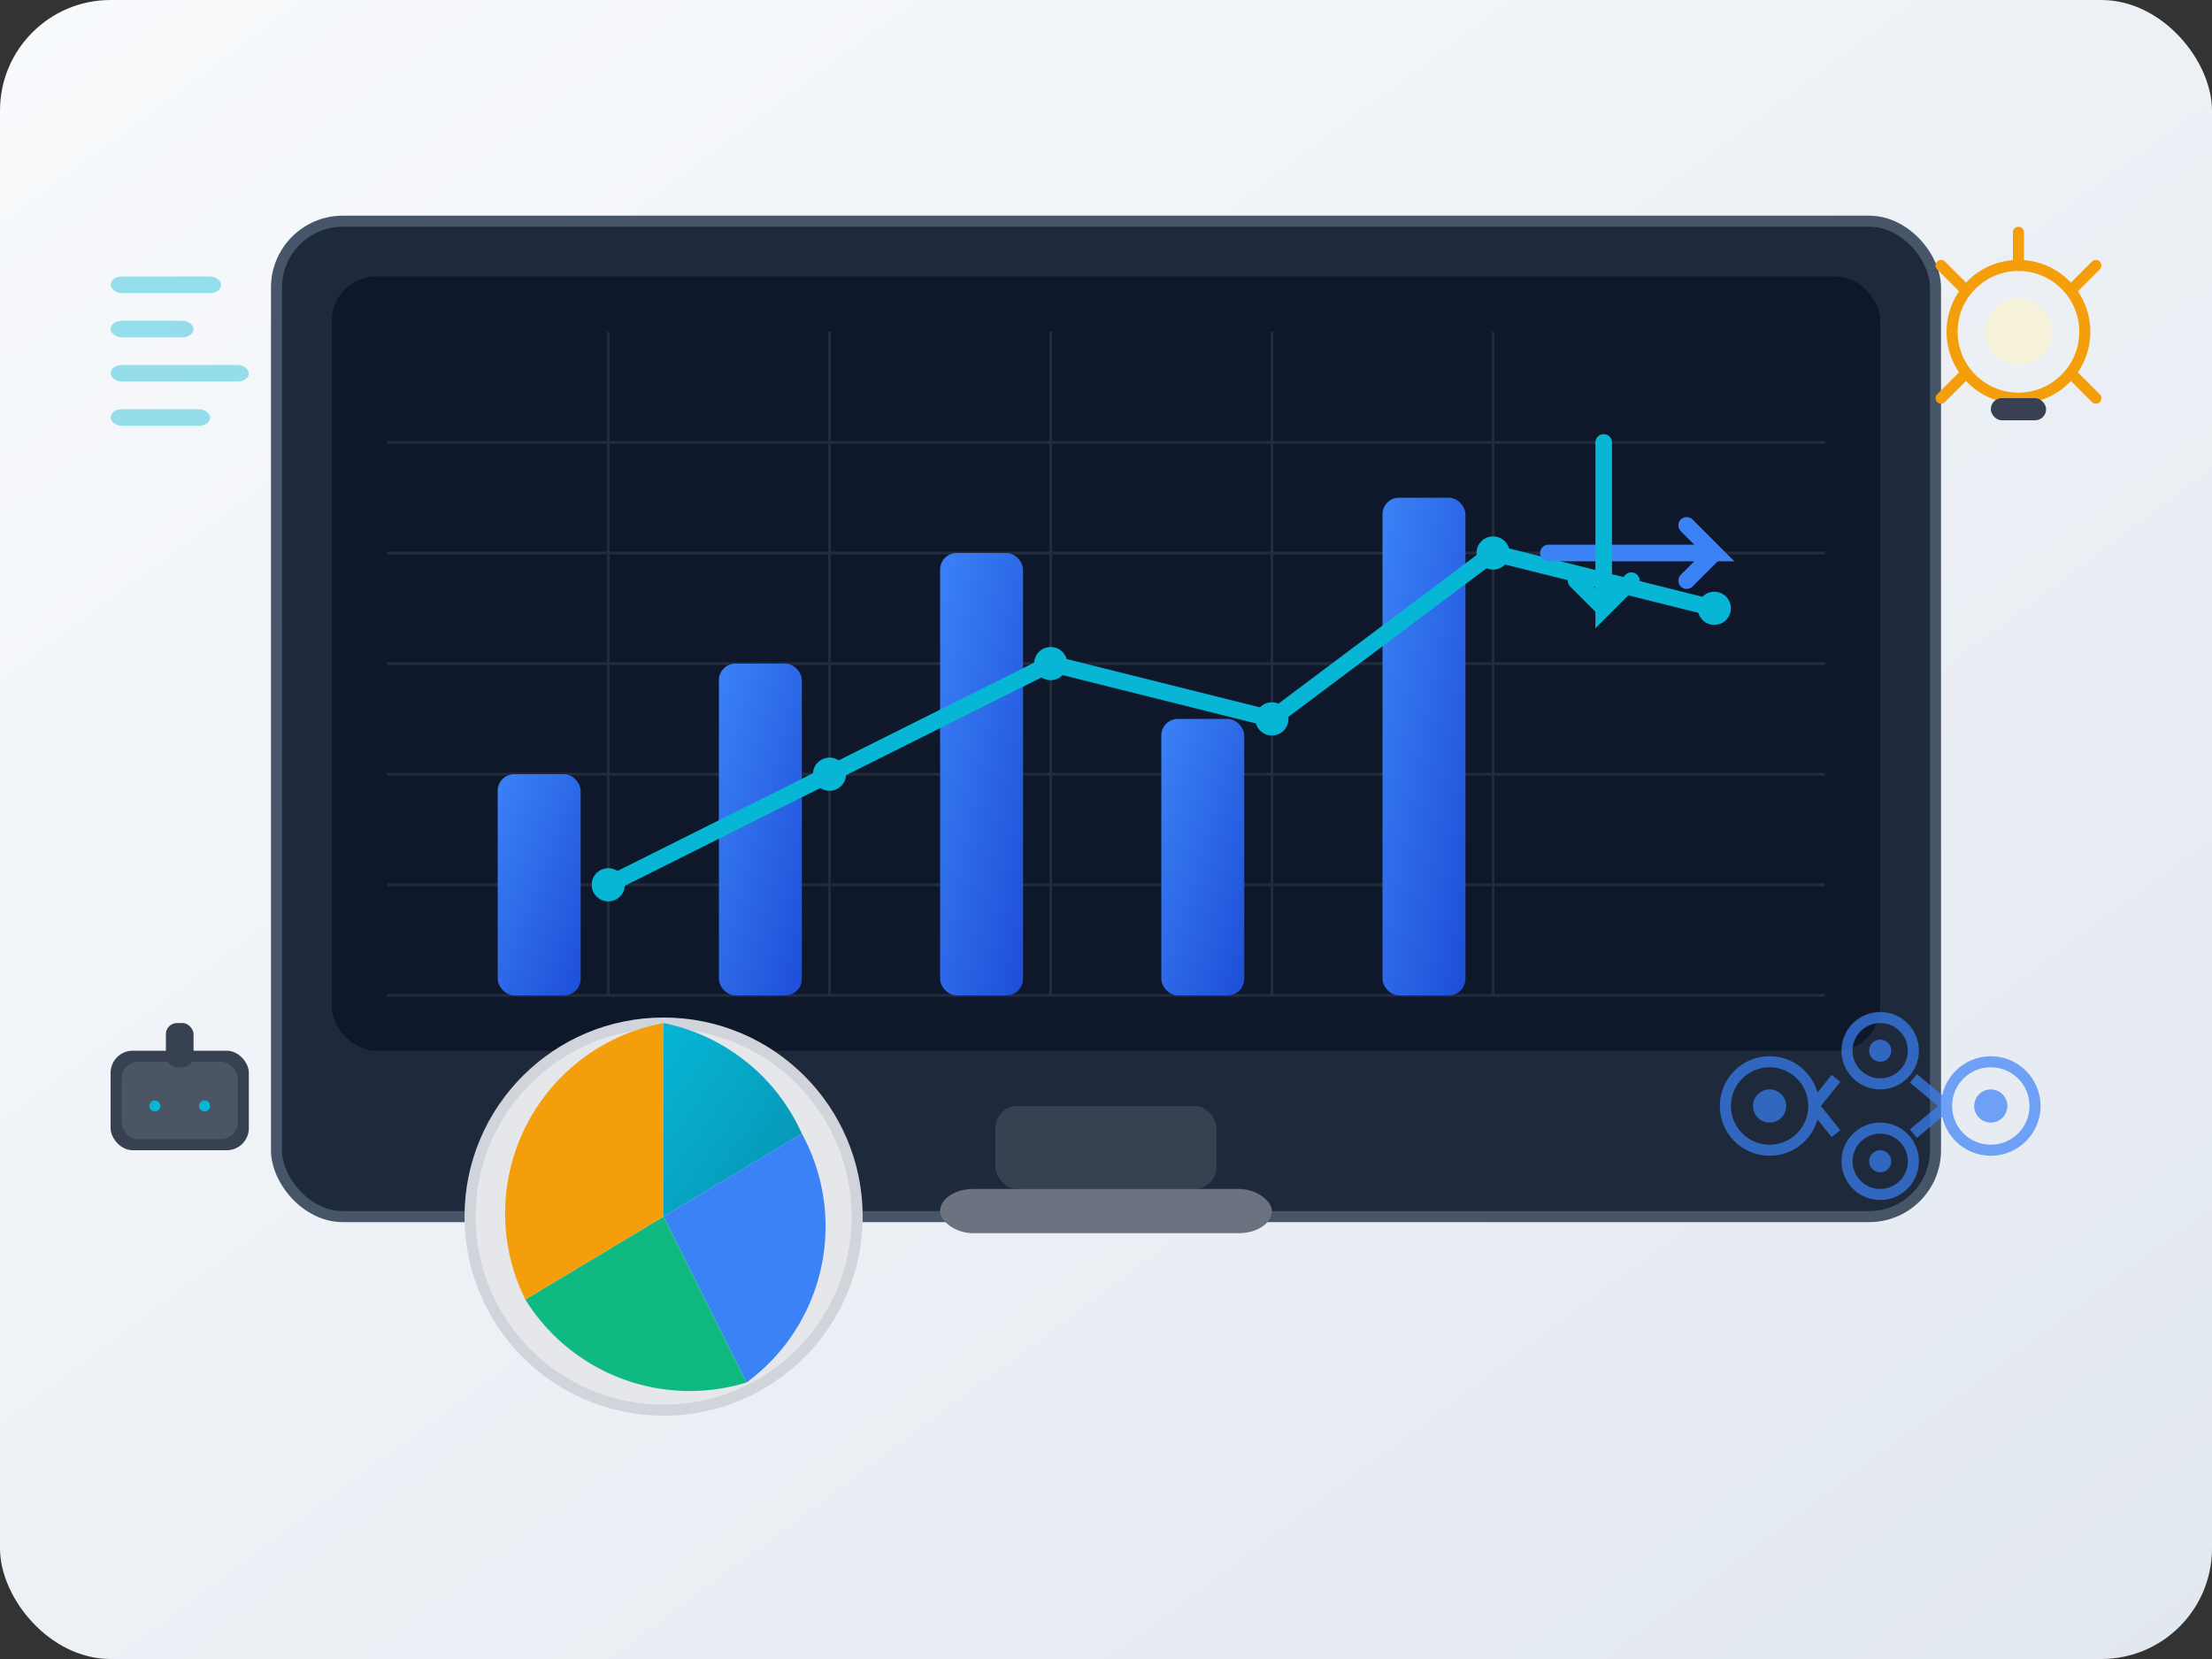 <svg width="400" height="300" viewBox="0 0 400 300" fill="none" xmlns="http://www.w3.org/2000/svg">
  <rect x="0" y="0" width="400" height="300" fill="#333333" stroke="none"/>
  <!-- Background gradient -->
  <defs>
    <linearGradient id="bgGradient" x1="0%" y1="0%" x2="100%" y2="100%">
      <stop offset="0%" style="stop-color:#f8fafc;stop-opacity:1" />
      <stop offset="100%" style="stop-color:#e2e8f0;stop-opacity:1" />
    </linearGradient>
    <linearGradient id="chartGradient" x1="0%" y1="0%" x2="100%" y2="100%">
      <stop offset="0%" style="stop-color:#3b82f6;stop-opacity:1" />
      <stop offset="100%" style="stop-color:#1d4ed8;stop-opacity:1" />
    </linearGradient>
    <linearGradient id="pieGradient" x1="0%" y1="0%" x2="100%" y2="100%">
      <stop offset="0%" style="stop-color:#06b6d4;stop-opacity:1" />
      <stop offset="100%" style="stop-color:#0891b2;stop-opacity:1" />
    </linearGradient>
  </defs>
  
  <!-- Background -->
  <rect width="400" height="300" rx="20" fill="url(#bgGradient)"/>
  
  <!-- Dashboard/Monitor frame -->
  <g transform="translate(50, 40)">
    <rect width="300" height="180" rx="12" fill="#1e293b" stroke="#475569" stroke-width="2"/>
    <rect x="10" y="10" width="280" height="140" rx="8" fill="#0f172a"/>
    
    <!-- Chart/Graph inside monitor -->
    <g transform="translate(20, 20)">
      <!-- Grid lines -->
      <g stroke="#374151" stroke-width="0.5" opacity="0.5">
        <line x1="0" y1="20" x2="260" y2="20"/>
        <line x1="0" y1="40" x2="260" y2="40"/>
        <line x1="0" y1="60" x2="260" y2="60"/>
        <line x1="0" y1="80" x2="260" y2="80"/>
        <line x1="0" y1="100" x2="260" y2="100"/>
        <line x1="0" y1="120" x2="260" y2="120"/>
        
        <line x1="40" y1="0" x2="40" y2="120"/>
        <line x1="80" y1="0" x2="80" y2="120"/>
        <line x1="120" y1="0" x2="120" y2="120"/>
        <line x1="160" y1="0" x2="160" y2="120"/>
        <line x1="200" y1="0" x2="200" y2="120"/>
      </g>
      
      <!-- Bar chart -->
      <rect x="20" y="80" width="15" height="40" rx="3" fill="url(#chartGradient)"/>
      <rect x="60" y="60" width="15" height="60" rx="3" fill="url(#chartGradient)"/>
      <rect x="100" y="40" width="15" height="80" rx="3" fill="url(#chartGradient)"/>
      <rect x="140" y="70" width="15" height="50" rx="3" fill="url(#chartGradient)"/>
      <rect x="180" y="30" width="15" height="90" rx="3" fill="url(#chartGradient)"/>
      
      <!-- Line graph -->
      <polyline points="40,100 80,80 120,60 160,70 200,40 240,50" 
                stroke="#06b6d4" stroke-width="3" fill="none"/>
      <circle cx="40" cy="100" r="3" fill="#06b6d4"/>
      <circle cx="80" cy="80" r="3" fill="#06b6d4"/>
      <circle cx="120" cy="60" r="3" fill="#06b6d4"/>
      <circle cx="160" cy="70" r="3" fill="#06b6d4"/>
      <circle cx="200" cy="40" r="3" fill="#06b6d4"/>
      <circle cx="240" cy="50" r="3" fill="#06b6d4"/>
    </g>
    
    <!-- Monitor stand -->
    <rect x="130" y="160" width="40" height="15" rx="4" fill="#374151"/>
    <rect x="120" y="175" width="60" height="8" rx="6" fill="#6b7280"/>
  </g>
  
  <!-- Pie chart -->
  <g transform="translate(80, 180)">
    <circle cx="40" cy="40" r="35" fill="#e5e7eb" stroke="#d1d5db" stroke-width="2"/>
    <path d="M40 5 A35 35 0 0 1 65 25 L40 40 Z" fill="url(#pieGradient)"/>
    <path d="M65 25 A35 35 0 0 1 55 70 L40 40 Z" fill="#3b82f6"/>
    <path d="M55 70 A35 35 0 0 1 15 55 L40 40 Z" fill="#10b981"/>
    <path d="M15 55 A35 35 0 0 1 40 5 L40 40 Z" fill="#f59e0b"/>
  </g>
  
  <!-- Strategy arrows -->
  <g transform="translate(280, 80)">
    <path d="M0 20 L30 20 L25 15 M30 20 L25 25" stroke="#3b82f6" stroke-width="3" fill="none" stroke-linecap="round"/>
    <path d="M10 0 L10 30 L15 25 M10 30 L5 25" stroke="#06b6d4" stroke-width="3" fill="none" stroke-linecap="round"/>
  </g>
  
  <!-- Consulting icons -->
  <g transform="translate(20, 180)">
    <!-- Briefcase -->
    <rect x="0" y="10" width="25" height="18" rx="4" fill="#374151"/>
    <rect x="2" y="12" width="21" height="14" rx="3" fill="#4b5563"/>
    <rect x="10" y="5" width="5" height="8" rx="2" fill="#374151"/>
    <circle cx="8" cy="20" r="1" fill="#06b6d4"/>
    <circle cx="17" cy="20" r="1" fill="#06b6d4"/>
  </g>
  
  <!-- Network/Connection diagram -->
  <g transform="translate(300, 180)" opacity="0.7">
    <circle cx="20" cy="20" r="8" fill="none" stroke="#3b82f6" stroke-width="2"/>
    <circle cx="40" cy="10" r="6" fill="none" stroke="#3b82f6" stroke-width="2"/>
    <circle cx="40" cy="30" r="6" fill="none" stroke="#3b82f6" stroke-width="2"/>
    <circle cx="60" cy="20" r="8" fill="none" stroke="#3b82f6" stroke-width="2"/>
    
    <line x1="28" y1="20" x2="32" y2="15" stroke="#3b82f6" stroke-width="2"/>
    <line x1="28" y1="20" x2="32" y2="25" stroke="#3b82f6" stroke-width="2"/>
    <line x1="46" y1="15" x2="52" y2="20" stroke="#3b82f6" stroke-width="2"/>
    <line x1="46" y1="25" x2="52" y2="20" stroke="#3b82f6" stroke-width="2"/>
    
    <circle cx="20" cy="20" r="3" fill="#3b82f6"/>
    <circle cx="40" cy="10" r="2" fill="#3b82f6"/>
    <circle cx="40" cy="30" r="2" fill="#3b82f6"/>
    <circle cx="60" cy="20" r="3" fill="#3b82f6"/>
  </g>
  
  <!-- Data visualization elements -->
  <g transform="translate(20, 50)" opacity="0.4">
    <rect x="0" y="0" width="20" height="3" rx="2" fill="#06b6d4"/>
    <rect x="0" y="8" width="15" height="3" rx="2" fill="#06b6d4"/>
    <rect x="0" y="16" width="25" height="3" rx="2" fill="#06b6d4"/>
    <rect x="0" y="24" width="18" height="3" rx="2" fill="#06b6d4"/>
  </g>
  
  <!-- Lightbulb (ideas/strategy) -->
  <g transform="translate(350, 40)">
    <circle cx="15" cy="20" r="12" fill="none" stroke="#f59e0b" stroke-width="2"/>
    <path d="M15 8 L15 2" stroke="#f59e0b" stroke-width="2" stroke-linecap="round"/>
    <path d="M25 12 L29 8" stroke="#f59e0b" stroke-width="2" stroke-linecap="round"/>
    <path d="M25 28 L29 32" stroke="#f59e0b" stroke-width="2" stroke-linecap="round"/>
    <path d="M5 28 L1 32" stroke="#f59e0b" stroke-width="2" stroke-linecap="round"/>
    <path d="M5 12 L1 8" stroke="#f59e0b" stroke-width="2" stroke-linecap="round"/>
    <rect x="10" y="32" width="10" height="4" rx="2" fill="#374151"/>
    <circle cx="15" cy="20" r="6" fill="#fef3c7" opacity="0.6"/>
  </g>
</svg> 